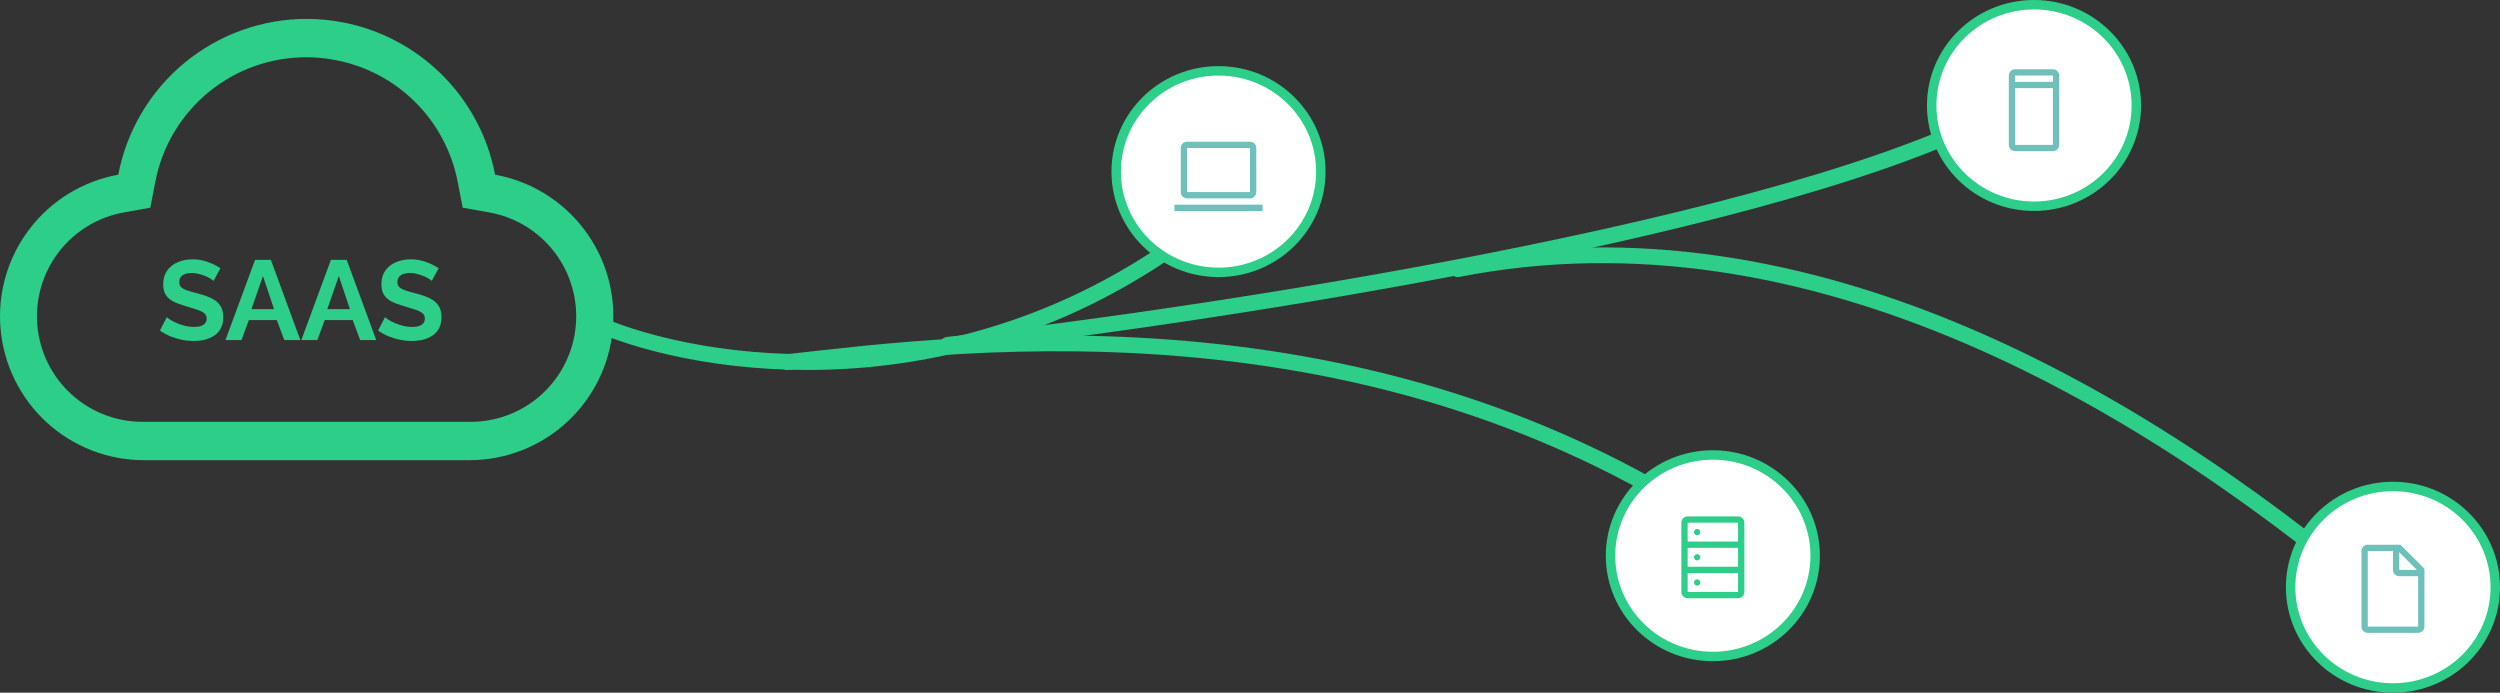 <svg xmlns="http://www.w3.org/2000/svg" width="794" height="220" viewBox="0 0 794 220" fill="none"><rect x="0" y="0" width="794" height="220" fill="#333333" stroke="none"/><path d="M97.463 18.188C100.552 18.187 103.635 18.493 106.664 19.102C116.237 20.935 125.041 25.596 131.938 32.483C138.836 39.37 143.511 48.166 145.359 57.736L146.944 65.963L155.17 67.425C163.479 68.854 170.945 73.362 176.078 80.051C181.211 86.739 183.634 95.116 182.865 103.512C182.097 111.908 178.192 119.706 171.929 125.351C165.667 130.995 157.507 134.073 149.077 133.969H45.666C37.235 134.073 29.075 130.995 22.813 125.351C16.55 119.706 12.646 111.908 11.877 103.512C11.108 95.116 13.532 86.739 18.665 80.051C23.798 73.362 31.263 68.854 39.572 67.425L47.737 65.963L49.322 57.736C51.469 46.562 57.458 36.491 66.25 29.268C75.042 22.045 86.084 18.125 97.463 18.188ZM97.463 6C83.28 5.988 69.538 10.924 58.603 19.956C47.669 28.988 40.227 41.552 37.561 55.481C26.338 57.513 16.281 63.668 9.364 72.736C2.447 81.804 -0.829 93.131 0.179 104.492C1.187 115.852 6.406 126.425 14.811 134.135C23.216 141.844 34.2 146.132 45.605 146.156H149.198C160.604 146.132 171.587 141.844 179.992 134.135C188.398 126.425 193.616 115.852 194.624 104.492C195.632 93.131 192.356 81.804 185.439 72.736C178.522 63.668 168.465 57.513 157.242 55.481C154.947 43.5 149.108 32.483 140.482 23.857C131.856 15.231 120.839 9.392 108.858 7.097C105.101 6.384 101.286 6.017 97.463 6Z" fill="#2DCE89"></path><path d="M190 102.987C222.154 116.814 305.169 130.175 380 73" stroke="#2DCE89" stroke-width="5" stroke-linecap="round"></path><path d="M250 115.001C307.5 108.5 441.5 91.307 557.5 175.707" stroke="#2DCE89" stroke-width="5" stroke-linecap="round"></path><path d="M67.822 89.209C67.655 89.042 67.344 88.815 66.89 88.528C66.46 88.241 65.922 87.966 65.276 87.703C64.655 87.44 63.973 87.213 63.232 87.022C62.491 86.807 61.738 86.699 60.973 86.699C59.634 86.699 58.618 86.95 57.925 87.452C57.256 87.954 56.921 88.659 56.921 89.568C56.921 90.261 57.136 90.811 57.566 91.218C57.997 91.624 58.642 91.971 59.503 92.257C60.364 92.544 61.439 92.855 62.73 93.19C64.404 93.596 65.85 94.098 67.069 94.696C68.312 95.27 69.257 96.035 69.902 96.991C70.572 97.923 70.906 99.166 70.906 100.72C70.906 102.083 70.655 103.255 70.153 104.235C69.651 105.191 68.958 105.968 68.073 106.566C67.189 107.163 66.185 107.606 65.061 107.892C63.938 108.155 62.742 108.287 61.475 108.287C60.208 108.287 58.941 108.155 57.674 107.892C56.407 107.629 55.188 107.259 54.016 106.781C52.845 106.279 51.769 105.681 50.789 104.988L52.976 100.72C53.191 100.936 53.574 101.222 54.124 101.581C54.674 101.916 55.343 102.262 56.132 102.621C56.921 102.956 57.782 103.243 58.714 103.482C59.646 103.721 60.591 103.84 61.547 103.84C62.886 103.84 63.902 103.613 64.595 103.159C65.288 102.705 65.635 102.059 65.635 101.222C65.635 100.457 65.36 99.86 64.81 99.43C64.26 98.999 63.495 98.629 62.515 98.318C61.535 97.983 60.376 97.624 59.037 97.242C57.435 96.788 56.096 96.286 55.02 95.736C53.945 95.162 53.144 94.445 52.618 93.584C52.092 92.724 51.829 91.648 51.829 90.357C51.829 88.612 52.235 87.153 53.048 85.982C53.885 84.787 55.008 83.89 56.419 83.293C57.829 82.671 59.395 82.36 61.117 82.36C62.312 82.36 63.435 82.492 64.487 82.755C65.563 83.017 66.567 83.364 67.5 83.794C68.432 84.225 69.269 84.691 70.01 85.193L67.822 89.209ZM81.007 82.539H86.027L95.386 108H90.294L87.928 101.653H79.034L76.703 108H71.611L81.007 82.539ZM87.031 98.174L83.517 87.667L79.859 98.174H87.031ZM105.1 82.539H110.12L119.48 108H114.388L112.021 101.653H103.128L100.797 108H95.705L105.1 82.539ZM111.124 98.174L107.61 87.667L103.952 98.174H111.124ZM137.126 89.209C136.959 89.042 136.648 88.815 136.194 88.528C135.763 88.241 135.225 87.966 134.58 87.703C133.958 87.44 133.277 87.213 132.536 87.022C131.795 86.807 131.042 86.699 130.277 86.699C128.938 86.699 127.922 86.95 127.229 87.452C126.559 87.954 126.225 88.659 126.225 89.568C126.225 90.261 126.44 90.811 126.87 91.218C127.3 91.624 127.946 91.971 128.807 92.257C129.667 92.544 130.743 92.855 132.034 93.19C133.707 93.596 135.154 94.098 136.373 94.696C137.616 95.27 138.56 96.035 139.206 96.991C139.875 97.923 140.21 99.166 140.21 100.72C140.21 102.083 139.959 103.255 139.457 104.235C138.955 105.191 138.262 105.968 137.377 106.566C136.493 107.163 135.488 107.606 134.365 107.892C133.241 108.155 132.046 108.287 130.779 108.287C129.512 108.287 128.245 108.155 126.978 107.892C125.711 107.629 124.491 107.259 123.32 106.781C122.149 106.279 121.073 105.681 120.093 104.988L122.28 100.72C122.495 100.936 122.878 101.222 123.428 101.581C123.977 101.916 124.647 102.262 125.436 102.621C126.225 102.956 127.085 103.243 128.018 103.482C128.95 103.721 129.894 103.84 130.851 103.84C132.189 103.84 133.205 103.613 133.899 103.159C134.592 102.705 134.939 102.059 134.939 101.222C134.939 100.457 134.664 99.86 134.114 99.43C133.564 98.999 132.799 98.629 131.819 98.318C130.839 97.983 129.679 97.624 128.34 97.242C126.739 96.788 125.4 96.286 124.324 95.736C123.248 95.162 122.447 94.445 121.921 93.584C121.395 92.724 121.133 91.648 121.133 90.357C121.133 88.612 121.539 87.153 122.352 85.982C123.188 84.787 124.312 83.89 125.723 83.293C127.133 82.671 128.699 82.36 130.42 82.36C131.616 82.36 132.739 82.492 133.791 82.755C134.867 83.017 135.871 83.364 136.803 83.794C137.736 84.225 138.572 84.691 139.314 85.193L137.126 89.209Z" fill="#2DCE89"></path><path d="M301 109.5C384.5 100.167 568.6 72.1 637 34.5" stroke="#2DCE89" stroke-width="5" stroke-linecap="round"></path><path d="M463 85.501C575 63.501 683 126.999 763.5 197" stroke="#2DCE89" stroke-width="5" stroke-linecap="round"></path><path d="M678.5 33.5C678.5 51.152 663.97 65.5 646 65.5C628.03 65.5 613.5 51.152 613.5 33.5C613.5 15.848 628.03 1.5 646 1.5C663.97 1.5 678.5 15.848 678.5 33.5Z" fill="white" stroke="#2DCE89" stroke-width="3"></path><path d="M419.5 54.5C419.5 72.152 404.97 86.5 387 86.5C369.03 86.5 354.5 72.152 354.5 54.5C354.5 36.848 369.03 22.5 387 22.5C404.97 22.5 419.5 36.848 419.5 54.5Z" fill="white" stroke="#2DCE89" stroke-width="3"></path><path d="M576.5 176.5C576.5 194.152 561.97 208.5 544 208.5C526.03 208.5 511.5 194.152 511.5 176.5C511.5 158.848 526.03 144.5 544 144.5C561.97 144.5 576.5 158.848 576.5 176.5Z" fill="white" stroke="#2DCE89" stroke-width="3"></path><path d="M792.5 186.5C792.5 204.152 777.97 218.5 760 218.5C742.03 218.5 727.5 204.152 727.5 186.5C727.5 168.848 742.03 154.5 760 154.5C777.97 154.5 792.5 168.848 792.5 186.5Z" fill="white" stroke="#2DCE89" stroke-width="3"></path><path d="M652 22H640C639.47 22 638.961 22.211 638.586 22.586C638.211 22.961 638.001 23.47 638 24V46C638.001 46.53 638.211 47.039 638.586 47.414C638.961 47.789 639.47 47.999 640 48H652C652.53 47.999 653.038 47.788 653.413 47.413C653.788 47.038 653.999 46.53 654 46V24C653.999 23.47 653.789 22.961 653.414 22.586C653.039 22.211 652.53 22 652 22ZM652 24V26H640V24H652ZM640 46V28H652V46H640Z" fill="#6FC0BB"></path><path d="M769.7 180.3L762.7 173.3C762.612 173.203 762.504 173.125 762.383 173.073C762.262 173.022 762.131 172.997 762 173H752C751.47 173.002 750.962 173.213 750.588 173.588C750.213 173.963 750.002 174.47 750 175V199C750.002 199.53 750.213 200.038 750.588 200.413C750.962 200.788 751.47 200.999 752 201H768C768.53 200.999 769.038 200.788 769.412 200.413C769.787 200.038 769.998 199.53 770 199V181C770.004 180.869 769.979 180.738 769.927 180.617C769.875 180.497 769.798 180.388 769.7 180.3V180.3ZM762 175.4L767.6 181H762V175.4ZM768 199H752V175H760V181C760.002 181.53 760.213 182.038 760.588 182.413C760.962 182.788 761.47 182.999 762 183H768V199Z" fill="#6FC0BB"></path><path d="M552 164H536C535.47 164 534.961 164.211 534.586 164.586C534.211 164.961 534 165.47 534 166V188C534 188.53 534.211 189.039 534.586 189.414C534.961 189.789 535.47 190 536 190H552C552.53 190 553.039 189.789 553.414 189.414C553.789 189.039 554 188.53 554 188V166C554 165.47 553.789 164.961 553.414 164.586C553.039 164.211 552.53 164 552 164ZM552 166V172H536V166H552ZM536 180V174H552V180H536ZM536 188V182H552V188H536Z" fill="#2DCE89"></path><path d="M539 170C539.552 170 540 169.552 540 169C540 168.448 539.552 168 539 168C538.448 168 538 168.448 538 169C538 169.552 538.448 170 539 170Z" fill="#2DCE89"></path><path d="M539 178C539.552 178 540 177.552 540 177C540 176.448 539.552 176 539 176C538.448 176 538 176.448 538 177C538 177.552 538.448 178 539 178Z" fill="#2DCE89"></path><path d="M539 186C539.552 186 540 185.552 540 185C540 184.448 539.552 184 539 184C538.448 184 538 184.448 538 185C538 185.552 538.448 186 539 186Z" fill="#2DCE89"></path><path d="M397 63.006H377C376.47 63.005 375.961 62.794 375.586 62.419C375.211 62.044 375.001 61.536 375 61.006V47.006C375.001 46.476 375.211 45.967 375.586 45.592C375.961 45.217 376.47 45.006 377 45.006H397C397.53 45.006 398.039 45.217 398.414 45.592C398.789 45.967 398.999 46.476 399 47.006V61.006C398.999 61.536 398.788 62.044 398.413 62.419C398.038 62.794 397.53 63.005 397 63.006V63.006ZM377 47.006V61.006H397V47.006H377ZM373 65.006H401V67.006H373V65.006Z" fill="#6FC0BB"></path></svg>